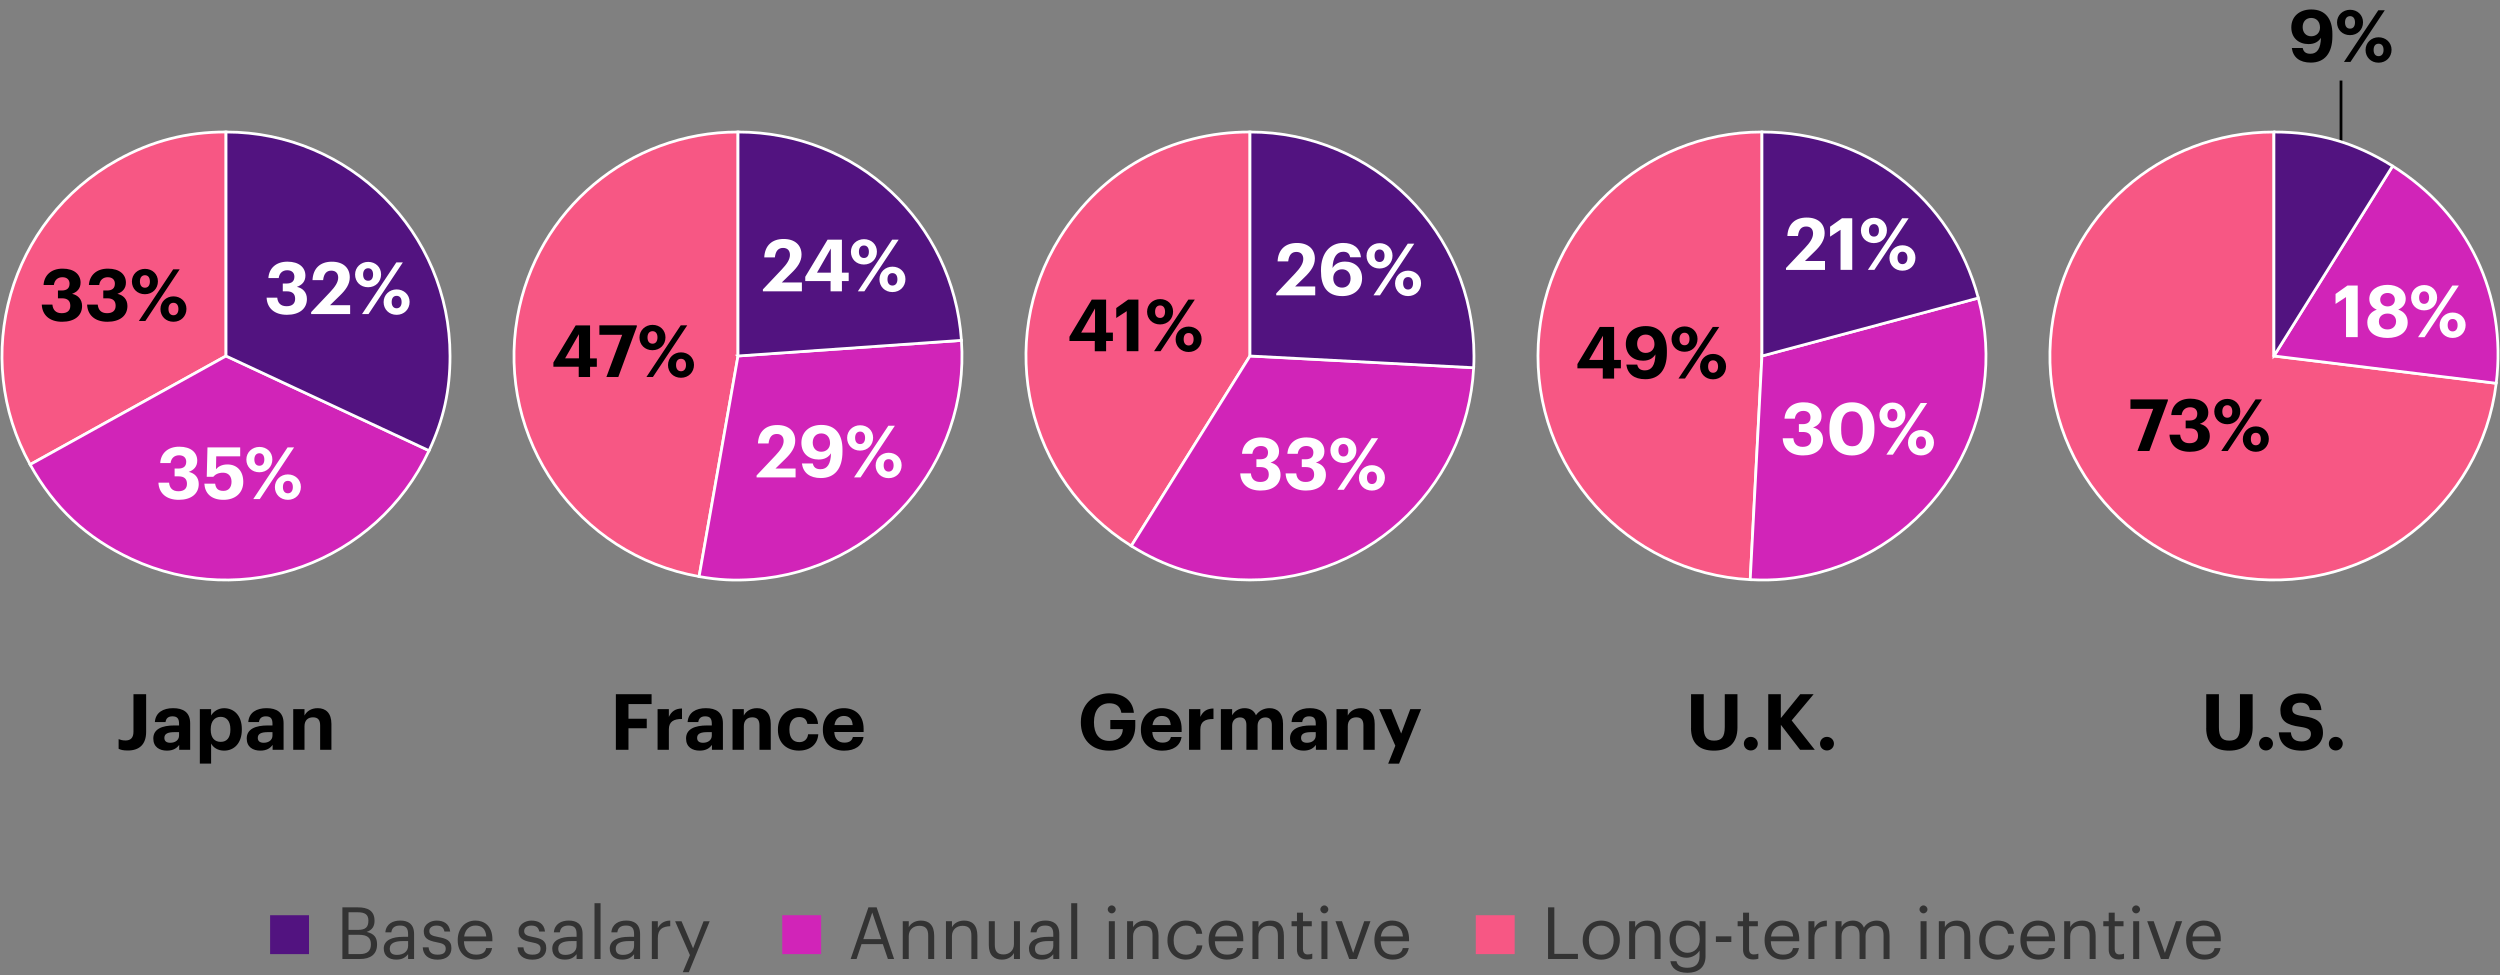 <svg xmlns="http://www.w3.org/2000/svg" id="Layer_1" data-name="Layer 1" viewBox="0 0 900 351.06"><rect x="0" y="0" width="900" height="351.06" fill="#808080" stroke="none"/><defs><style>.cls-3{fill:#d124b8}.cls-3,.cls-5,.cls-6{stroke-miterlimit:10}.cls-7{fill:#fff}.cls-5{fill:#f75784}.cls-3,.cls-5,.cls-6{stroke:#fff}.cls-6{fill:#521380}.cls-11{fill:#333}</style></defs><g><g><path d="m81.37 128.15-70.53 39.09c-21.59-38.95-7.52-88.03 31.43-109.62 12.46-6.91 24.84-10.11 39.09-10.11v80.64Z" class="cls-5"/><path d="m81.37 128.15 73.08 34.08c-18.82 40.36-66.8 57.82-107.16 39-16.14-7.53-27.81-18.41-36.45-33.99l70.53-39.09Z" class="cls-3"/><path d="M81.37 128.15V47.52c44.53 0 80.64 36.1 80.64 80.64 0 12.47-2.29 22.78-7.55 34.08l-73.08-34.08Z" class="cls-6"/><g><path d="M96.01 107.15h3.8c.16 1.79 1.12 3.09 3.35 3.09 2.11 0 3.09-1.01 3.09-2.68 0-1.77-.99-2.68-2.99-2.68h-1.46v-2.81h1.35c1.95 0 2.83-.88 2.83-2.47 0-1.33-.86-2.31-2.57-2.31s-2.86 1.07-3.07 2.81h-3.72c.21-3.41 2.63-5.9 6.86-5.9s6.47 2.13 6.47 5.04c0 2.08-1.22 3.38-3.07 4.03 2.16.47 3.61 2 3.61 4.37 0 3.48-2.68 5.69-7.2 5.69s-7.15-2.42-7.31-6.19ZM112 112.38l6.81-7.2c1.79-1.9 2.94-3.54 2.94-5.23 0-1.53-.86-2.52-2.47-2.52s-2.68.96-2.96 3.41h-3.82c.21-4.29 2.81-6.63 6.97-6.63s6.45 2.29 6.45 5.64c0 2.47-1.43 4.5-3.59 6.58l-3.51 3.43h7.23v3.2h-14.04v-.68ZM127.83 98.83c0-2.6 2.08-4.55 4.71-4.55s4.65 1.87 4.65 4.5-1.95 4.63-4.68 4.63-4.68-1.95-4.68-4.58Zm14.85-4.36h2.34l-12.35 18.59h-2.34l12.35-18.59Zm-8.37 4.34c0-1.38-.65-2.24-1.77-2.24s-1.82.83-1.82 2.24c0 1.48.7 2.26 1.82 2.26s1.77-.83 1.77-2.26Zm3.79 9.96c0-2.63 2.08-4.58 4.68-4.58s4.68 1.87 4.68 4.5-1.95 4.65-4.68 4.65-4.68-1.98-4.68-4.58Zm6.48-.03c0-1.4-.65-2.24-1.79-2.24s-1.79.81-1.79 2.24.7 2.24 1.79 2.24 1.79-.83 1.79-2.24Z" class="cls-7"/></g><g><path d="M57.07 173.76h3.8c.16 1.79 1.12 3.09 3.35 3.09 2.11 0 3.09-1.01 3.09-2.68 0-1.77-.99-2.68-2.99-2.68h-1.46v-2.81h1.35c1.95 0 2.83-.88 2.83-2.47 0-1.33-.86-2.31-2.57-2.31s-2.86 1.07-3.07 2.81h-3.72c.21-3.41 2.63-5.9 6.86-5.9s6.47 2.13 6.47 5.04c0 2.08-1.22 3.38-3.07 4.03 2.16.47 3.61 2 3.61 4.37 0 3.48-2.68 5.69-7.2 5.69s-7.15-2.42-7.31-6.19ZM73.58 174.12h3.87c.23 1.56.86 2.6 2.99 2.6 1.9 0 2.91-1.33 2.91-3.3s-1.14-3.25-3.02-3.25c-1.74 0-2.81.62-3.56 1.48h-2.34l.26-10.58h11.78v3.2h-8.63l-.08 4.65c.73-.88 2.03-1.72 4.13-1.72 3.38 0 5.69 2.31 5.69 6.27s-2.83 6.47-7.12 6.47c-4.58 0-6.71-2.5-6.89-5.82ZM88.69 165.44c0-2.6 2.08-4.55 4.71-4.55s4.65 1.87 4.65 4.5-1.95 4.63-4.68 4.63-4.68-1.95-4.68-4.58Zm14.84-4.37h2.34l-12.35 18.59h-2.34l12.35-18.59Zm-8.37 4.34c0-1.38-.65-2.24-1.77-2.24s-1.82.83-1.82 2.24c0 1.48.7 2.26 1.82 2.26s1.77-.83 1.77-2.26Zm3.8 9.96c0-2.63 2.08-4.58 4.68-4.58s4.68 1.87 4.68 4.5-1.95 4.65-4.68 4.65-4.68-1.98-4.68-4.58Zm6.47-.02c0-1.4-.65-2.24-1.79-2.24s-1.79.81-1.79 2.24.7 2.24 1.79 2.24 1.79-.83 1.79-2.24Z" class="cls-7"/></g><g><path d="M15.07 109.66h3.8c.16 1.79 1.12 3.09 3.35 3.09 2.11 0 3.09-1.01 3.09-2.68 0-1.77-.99-2.68-2.99-2.68h-1.46v-2.81h1.35c1.95 0 2.83-.88 2.83-2.47 0-1.33-.86-2.31-2.57-2.31s-2.86 1.07-3.07 2.81h-3.72c.21-3.41 2.63-5.9 6.86-5.9s6.47 2.13 6.47 5.04c0 2.08-1.22 3.38-3.07 4.03 2.16.47 3.61 2 3.61 4.37 0 3.48-2.68 5.69-7.2 5.69s-7.15-2.42-7.31-6.19ZM31.39 109.66h3.8c.16 1.79 1.12 3.09 3.35 3.09 2.11 0 3.09-1.01 3.09-2.68 0-1.77-.99-2.68-2.99-2.68h-1.46v-2.81h1.35c1.95 0 2.83-.88 2.83-2.47 0-1.33-.86-2.31-2.57-2.31s-2.86 1.07-3.07 2.81H32c.21-3.41 2.63-5.9 6.86-5.9s6.47 2.13 6.47 5.04c0 2.08-1.22 3.38-3.07 4.03 2.16.47 3.61 2 3.61 4.37 0 3.48-2.68 5.69-7.2 5.69s-7.15-2.42-7.31-6.19ZM47.49 101.34c0-2.6 2.08-4.55 4.71-4.55s4.65 1.87 4.65 4.5-1.95 4.63-4.68 4.63-4.68-1.95-4.68-4.58Zm14.85-4.37h2.34l-12.35 18.59h-2.34l12.35-18.59Zm-8.38 4.35c0-1.38-.65-2.24-1.77-2.24s-1.82.83-1.82 2.24c0 1.48.7 2.26 1.82 2.26s1.77-.83 1.77-2.26Zm3.8 9.95c0-2.63 2.08-4.58 4.68-4.58s4.68 1.87 4.68 4.5-1.95 4.65-4.68 4.65-4.68-1.98-4.68-4.58Zm6.47-.02c0-1.4-.65-2.24-1.79-2.24s-1.79.81-1.79 2.24.7 2.24 1.79 2.24 1.79-.83 1.79-2.24Z"/></g></g><g><path d="m265.68 128.15-14 79.41c-43.86-7.73-73.14-49.56-65.41-93.41 6.81-38.59 40.22-66.63 79.41-66.63v80.64Z" class="cls-5"/><path d="m265.68 128.15 80.44-5.62c3.11 44.43-30.39 82.96-74.81 86.06-7.11.5-12.61.21-19.63-1.03l14-79.41Z" class="cls-3"/><path d="M265.68 128.15V47.52c42.75 0 77.46 32.36 80.44 75.01l-80.44 5.62Z" class="cls-6"/><g><path d="m274.63 104.2 6.81-7.2c1.79-1.9 2.94-3.54 2.94-5.23 0-1.53-.86-2.52-2.47-2.52s-2.68.96-2.96 3.41h-3.82c.21-4.29 2.81-6.63 6.97-6.63s6.45 2.29 6.45 5.64c0 2.47-1.43 4.5-3.59 6.58l-3.51 3.43h7.23v3.2h-14.04v-.68ZM299.02 101.18h-9.13v-1.53l8.03-13.36h5.17v11.88h2.44v3.02h-2.44v3.69h-4.08v-3.69Zm.08-3.01v-8.71l-4.99 8.71h4.99ZM306.33 90.65c0-2.6 2.08-4.55 4.71-4.55s4.65 1.87 4.65 4.5-1.95 4.63-4.68 4.63-4.68-1.95-4.68-4.58Zm14.85-4.37h2.34l-12.35 18.59h-2.34l12.35-18.59Zm-8.38 4.34c0-1.38-.65-2.24-1.77-2.24s-1.82.83-1.82 2.24c0 1.48.7 2.26 1.82 2.26s1.77-.83 1.77-2.26Zm3.8 9.96c0-2.63 2.08-4.58 4.68-4.58s4.68 1.87 4.68 4.5-1.95 4.65-4.68 4.65-4.68-1.98-4.68-4.58Zm6.47-.02c0-1.4-.65-2.24-1.79-2.24s-1.79.81-1.79 2.24.7 2.24 1.79 2.24 1.79-.83 1.79-2.24Z" class="cls-7"/></g><g><path d="m272.36 171.18 6.81-7.2c1.79-1.9 2.94-3.54 2.94-5.23 0-1.53-.86-2.52-2.47-2.52s-2.68.96-2.96 3.41h-3.82c.21-4.29 2.81-6.63 6.97-6.63s6.45 2.29 6.45 5.64c0 2.47-1.43 4.5-3.59 6.58l-3.51 3.43h7.23v3.2h-14.04v-.68ZM288.68 166.84h3.93c.26 1.27 1.01 2.08 2.78 2.08 2.47 0 3.69-1.95 3.77-5.75-.86 1.35-2.21 2.26-4.45 2.26-3.59 0-6.21-2.24-6.21-6.01s2.76-6.45 7.2-6.45c5.12 0 7.59 3.46 7.59 8.81v.83c0 6.08-2.78 9.49-7.77 9.49-4.03 0-6.42-1.92-6.84-5.28Zm10.14-7.33c0-2.16-1.27-3.48-3.17-3.48s-3.07 1.35-3.07 3.3 1.2 3.3 3.07 3.3 3.17-1.3 3.17-3.12ZM304.96 157.64c0-2.6 2.08-4.55 4.71-4.55s4.65 1.87 4.65 4.5-1.95 4.63-4.68 4.63-4.68-1.95-4.68-4.58Zm14.85-4.37h2.34l-12.35 18.59h-2.34l12.35-18.59Zm-8.38 4.34c0-1.38-.65-2.24-1.77-2.24s-1.82.83-1.82 2.24c0 1.48.7 2.26 1.82 2.26s1.77-.83 1.77-2.26Zm3.8 9.96c0-2.63 2.08-4.58 4.68-4.58s4.68 1.87 4.68 4.5-1.95 4.65-4.68 4.65-4.68-1.98-4.68-4.58Zm6.47-.03c0-1.4-.65-2.24-1.79-2.24s-1.79.81-1.79 2.24.7 2.24 1.79 2.24 1.79-.83 1.79-2.24Z" class="cls-7"/></g><g><path d="M208.35 132.03h-9.13v-1.53l8.03-13.36h5.17v11.88h2.44v3.02h-2.44v3.69h-4.08v-3.69Zm.07-3.02v-8.71l-4.99 8.71h4.99ZM223.97 120.54h-8.19v-3.41h13.47v.47l-6.66 18.12h-4.29l5.67-15.18ZM230.21 121.5c0-2.6 2.08-4.55 4.71-4.55s4.65 1.87 4.65 4.5-1.95 4.63-4.68 4.63-4.68-1.95-4.68-4.58Zm14.85-4.37h2.34l-12.35 18.59h-2.34l12.35-18.59Zm-8.37 4.34c0-1.38-.65-2.24-1.77-2.24s-1.82.83-1.82 2.24c0 1.48.7 2.26 1.82 2.26s1.77-.83 1.77-2.26Zm3.79 9.96c0-2.63 2.08-4.58 4.68-4.58s4.68 1.87 4.68 4.5-1.95 4.65-4.68 4.65-4.68-1.98-4.68-4.58Zm6.48-.02c0-1.4-.65-2.24-1.79-2.24s-1.79.81-1.79 2.24.7 2.24 1.79 2.24 1.79-.83 1.79-2.24Z"/></g></g><g><path d="m449.99 128.15-42.73 68.38c-37.77-23.6-49.25-73.35-25.65-111.11 15.1-24.17 39.88-37.91 68.38-37.91v80.64Z" class="cls-5"/><path d="m449.99 128.15 80.53 4.22c-2.33 44.47-40.27 78.64-84.75 76.3-14.23-.75-26.42-4.59-38.51-12.14l42.73-68.38Z" class="cls-3"/><path d="M449.99 128.15V47.52c44.53 0 80.64 36.1 80.64 80.64 0 1.78-.02 2.44-.11 4.22l-80.53-4.22Z" class="cls-6"/><g><path d="m459.43 105.64 6.81-7.2c1.79-1.9 2.94-3.54 2.94-5.23 0-1.53-.86-2.52-2.47-2.52s-2.68.96-2.96 3.41h-3.82c.21-4.29 2.81-6.63 6.97-6.63s6.45 2.29 6.45 5.64c0 2.47-1.43 4.5-3.59 6.58l-3.51 3.43h7.23v3.2h-14.04v-.68ZM475.55 97.73v-.47c0-6.29 3.41-9.8 7.96-9.8 3.69 0 6.03 1.74 6.45 5.15h-3.9c-.26-1.22-.88-1.98-2.5-1.98-2.31 0-3.74 2.03-3.85 5.85.86-1.38 2.26-2.31 4.5-2.31 3.51 0 6.14 2.29 6.14 6.03s-2.73 6.4-7.15 6.4c-5.62 0-7.64-3.8-7.64-8.87Zm10.66 2.52c0-1.95-1.17-3.3-3.07-3.3s-3.17 1.33-3.17 3.17c0 2.13 1.3 3.43 3.17 3.43s3.07-1.35 3.07-3.3ZM491.95 92.09c0-2.6 2.08-4.55 4.71-4.55s4.65 1.87 4.65 4.5-1.95 4.63-4.68 4.63-4.68-1.95-4.68-4.58Zm14.85-4.37h2.34l-12.35 18.59h-2.34l12.35-18.59Zm-8.37 4.34c0-1.38-.65-2.24-1.77-2.24s-1.82.83-1.82 2.24c0 1.48.7 2.26 1.82 2.26s1.77-.83 1.77-2.26Zm3.79 9.96c0-2.63 2.08-4.58 4.68-4.58s4.68 1.87 4.68 4.5-1.95 4.65-4.68 4.65-4.68-1.98-4.68-4.58Zm6.48-.03c0-1.4-.65-2.24-1.79-2.24s-1.79.81-1.79 2.24.7 2.24 1.79 2.24 1.79-.83 1.79-2.24Z" class="cls-7"/></g><g><path d="M446.52 170.42h3.8c.16 1.79 1.12 3.09 3.35 3.09 2.11 0 3.09-1.01 3.09-2.68 0-1.77-.99-2.68-2.99-2.68h-1.46v-2.81h1.35c1.95 0 2.83-.88 2.83-2.47 0-1.33-.86-2.31-2.57-2.31s-2.86 1.07-3.07 2.81h-3.72c.21-3.41 2.63-5.9 6.86-5.9s6.47 2.13 6.47 5.04c0 2.08-1.22 3.38-3.07 4.03 2.16.47 3.61 2 3.61 4.37 0 3.48-2.68 5.69-7.2 5.69s-7.15-2.42-7.31-6.19ZM462.85 170.42h3.8c.16 1.79 1.12 3.09 3.35 3.09 2.11 0 3.09-1.01 3.09-2.68 0-1.77-.99-2.68-2.99-2.68h-1.46v-2.81h1.35c1.95 0 2.83-.88 2.83-2.47 0-1.33-.86-2.31-2.57-2.31s-2.86 1.07-3.07 2.81h-3.72c.21-3.41 2.63-5.9 6.86-5.9s6.47 2.13 6.47 5.04c0 2.08-1.22 3.38-3.07 4.03 2.16.47 3.61 2 3.61 4.37 0 3.48-2.68 5.69-7.2 5.69s-7.15-2.42-7.31-6.19ZM478.94 162.1c0-2.6 2.08-4.55 4.71-4.55s4.65 1.87 4.65 4.5-1.95 4.63-4.68 4.63-4.68-1.95-4.68-4.58Zm14.85-4.36h2.34l-12.35 18.59h-2.34l12.35-18.59Zm-8.37 4.34c0-1.38-.65-2.24-1.77-2.24s-1.82.83-1.82 2.24c0 1.48.7 2.26 1.82 2.26s1.77-.83 1.77-2.26Zm3.79 9.96c0-2.63 2.08-4.58 4.68-4.58s4.68 1.87 4.68 4.5-1.95 4.65-4.68 4.65-4.68-1.98-4.68-4.58Zm6.48-.03c0-1.4-.65-2.24-1.79-2.24s-1.79.81-1.79 2.24.7 2.24 1.79 2.24 1.79-.83 1.79-2.24Z" class="cls-7"/></g><g><path d="M394.13 122.75H385v-1.53l8.03-13.36h5.17v11.88h2.44v3.02h-2.44v3.69h-4.08v-3.69Zm.08-3.01v-8.71l-4.99 8.71h4.99ZM405.62 112.01l-3.77 2.47v-3.59l4.29-3.04h3.69v18.59h-4.21v-14.43ZM412.95 112.22c0-2.6 2.08-4.55 4.71-4.55s4.65 1.87 4.65 4.5-1.95 4.63-4.68 4.63-4.68-1.95-4.68-4.58Zm14.85-4.37h2.34l-12.35 18.59h-2.34l12.35-18.59Zm-8.38 4.35c0-1.38-.65-2.24-1.77-2.24s-1.82.83-1.82 2.24c0 1.48.7 2.26 1.82 2.26s1.77-.83 1.77-2.26Zm3.8 9.95c0-2.63 2.08-4.58 4.68-4.58s4.68 1.87 4.68 4.5-1.95 4.65-4.68 4.65-4.68-1.98-4.68-4.58Zm6.48-.02c0-1.4-.65-2.24-1.79-2.24s-1.79.81-1.79 2.24.7 2.24 1.79 2.24 1.79-.83 1.79-2.24Z"/></g></g><g><path d="m634.3 128.15-4.22 80.53c-44.47-2.33-78.64-40.27-76.3-84.75 2.24-42.69 37.77-76.42 80.53-76.42v80.64Z" class="cls-5"/><path d="m634.3 128.15 77.89-20.87c11.53 43.02-14 87.23-57.02 98.76-8.6 2.31-16.2 3.1-25.09 2.64l4.22-80.53Z" class="cls-3"/><path d="M634.3 128.15V47.52c37.41 0 68.21 23.63 77.89 59.77l-77.89 20.87Z" class="cls-6"/><g><path d="m642.95 96.49 6.81-7.2c1.79-1.9 2.94-3.54 2.94-5.23 0-1.53-.86-2.52-2.47-2.52s-2.68.96-2.96 3.41h-3.82c.21-4.29 2.81-6.63 6.97-6.63s6.45 2.29 6.45 5.64c0 2.47-1.43 4.5-3.59 6.58l-3.51 3.43H657v3.2h-14.04v-.68ZM662.6 82.73l-3.77 2.47v-3.59l4.29-3.04h3.69v18.59h-4.21V82.73ZM669.93 82.94c0-2.6 2.08-4.55 4.71-4.55s4.65 1.87 4.65 4.5-1.95 4.63-4.68 4.63-4.68-1.95-4.68-4.58Zm14.85-4.37h2.34l-12.35 18.59h-2.34l12.35-18.59Zm-8.37 4.35c0-1.38-.65-2.24-1.77-2.24s-1.82.83-1.82 2.24c0 1.48.7 2.26 1.82 2.26s1.77-.83 1.77-2.26Zm3.79 9.96c0-2.63 2.08-4.58 4.68-4.58s4.68 1.87 4.68 4.5-1.95 4.65-4.68 4.65-4.68-1.98-4.68-4.58Zm6.48-.03c0-1.4-.65-2.24-1.79-2.24s-1.79.81-1.79 2.24.7 2.24 1.79 2.24 1.79-.83 1.79-2.24Z" class="cls-7"/></g><g><path d="M641.81 157.78h3.8c.16 1.79 1.12 3.09 3.35 3.09 2.11 0 3.09-1.01 3.09-2.68 0-1.77-.99-2.68-2.99-2.68h-1.46v-2.81h1.35c1.95 0 2.83-.88 2.83-2.47 0-1.33-.86-2.31-2.57-2.31s-2.86 1.07-3.07 2.81h-3.72c.21-3.41 2.63-5.9 6.86-5.9s6.47 2.13 6.47 5.04c0 2.08-1.22 3.38-3.07 4.03 2.16.47 3.61 2 3.61 4.37 0 3.48-2.68 5.69-7.2 5.69s-7.15-2.42-7.31-6.19ZM658.6 154.84v-.88c0-5.72 3.33-9.13 8.11-9.13s8.09 3.28 8.09 9.05v.86c0 5.69-3.09 9.23-8.11 9.23s-8.09-3.43-8.09-9.13Zm12.02-.08v-.83c0-3.74-1.3-5.85-3.87-5.85s-3.93 2-3.93 5.85v.88c0 3.9 1.38 5.85 3.98 5.85s3.82-2 3.82-5.9ZM676.59 149.46c0-2.6 2.08-4.55 4.71-4.55s4.65 1.87 4.65 4.5-1.95 4.63-4.68 4.63-4.68-1.95-4.68-4.58Zm14.85-4.37h2.34l-12.35 18.59h-2.34l12.35-18.59Zm-8.37 4.34c0-1.38-.65-2.24-1.77-2.24s-1.82.83-1.82 2.24c0 1.48.7 2.26 1.82 2.26s1.77-.83 1.77-2.26Zm3.8 9.96c0-2.63 2.08-4.58 4.68-4.58s4.68 1.87 4.68 4.5-1.95 4.65-4.68 4.65-4.68-1.98-4.68-4.58Zm6.47-.03c0-1.4-.65-2.24-1.79-2.24s-1.79.81-1.79 2.24.7 2.24 1.79 2.24 1.79-.83 1.79-2.24Z" class="cls-7"/></g><g><path d="M577 132.59h-9.13v-1.53l8.04-13.36h5.17v11.88h2.44v3.02h-2.44v3.69H577v-3.69Zm.08-3.02v-8.71l-4.99 8.71h4.99ZM585.47 131.26h3.93c.26 1.27 1.01 2.08 2.78 2.08 2.47 0 3.69-1.95 3.77-5.75-.86 1.35-2.21 2.26-4.45 2.26-3.59 0-6.21-2.24-6.21-6.01s2.76-6.45 7.2-6.45c5.12 0 7.59 3.46 7.59 8.81v.83c0 6.08-2.78 9.49-7.77 9.49-4.03 0-6.42-1.92-6.84-5.28Zm10.14-7.33c0-2.16-1.27-3.48-3.17-3.48s-3.07 1.35-3.07 3.3 1.2 3.3 3.07 3.3 3.17-1.3 3.17-3.12ZM601.75 122.06c0-2.6 2.08-4.55 4.71-4.55s4.65 1.87 4.65 4.5-1.95 4.63-4.68 4.63-4.68-1.95-4.68-4.58Zm14.85-4.37h2.34l-12.35 18.59h-2.34l12.35-18.59Zm-8.38 4.34c0-1.38-.65-2.24-1.77-2.24s-1.82.83-1.82 2.24c0 1.48.7 2.26 1.82 2.26s1.77-.83 1.77-2.26Zm3.8 9.96c0-2.63 2.08-4.58 4.68-4.58s4.68 1.87 4.68 4.5-1.95 4.65-4.68 4.65-4.68-1.98-4.68-4.58Zm6.48-.03c0-1.4-.65-2.24-1.79-2.24s-1.79.81-1.79 2.24.7 2.24 1.79 2.24 1.79-.83 1.79-2.24Z"/></g></g><g><path d="M842.76 52.61V29" style="stroke-miterlimit:10;fill:none;stroke:#000"/><path d="m818.61 128.15 80.03 9.83c-5.43 44.2-45.66 75.63-89.86 70.21-44.2-5.43-75.63-45.66-70.21-89.86 4.99-40.67 39.06-70.81 80.03-70.81v80.64Z" class="cls-5"/><path d="m818.61 128.15 42.73-68.38c27.19 16.99 41.21 46.38 37.3 78.21l-80.03-9.83Z" style="stroke-linejoin:round;stroke:#fff;fill:#d124b8"/><path d="M818.61 128.15V47.52c16.03 0 29.13 3.76 42.73 12.25l-42.73 68.38Z" style="fill:#521380;stroke-linejoin:round;stroke:#fff"/><g><path d="m844.57 106.95-3.77 2.47v-3.59l4.29-3.04h3.69v18.59h-4.21v-14.43ZM852.22 116.13c0-2.26 1.3-3.9 3.43-4.65-1.69-.7-2.7-2-2.7-3.87 0-3.22 3.09-5.07 6.58-5.07s6.53 1.87 6.53 5.04c0 1.87-1.07 3.15-2.7 3.87 2.18.75 3.41 2.37 3.41 4.58 0 3.64-3.12 5.64-7.25 5.64s-7.28-1.9-7.28-5.54Zm10.37-.42c0-1.82-1.33-2.83-3.07-2.83s-3.12 1.01-3.12 2.86 1.38 2.86 3.09 2.86 3.09-1.04 3.09-2.89Zm-.44-7.85c0-1.43-1.14-2.39-2.63-2.39s-2.65.91-2.65 2.42 1.22 2.42 2.68 2.42 2.6-.91 2.6-2.44ZM868 107.16c0-2.6 2.08-4.55 4.71-4.55s4.65 1.87 4.65 4.5-1.95 4.63-4.68 4.63-4.68-1.95-4.68-4.58Zm14.85-4.37h2.34l-12.35 18.59h-2.34l12.35-18.59Zm-8.38 4.34c0-1.38-.65-2.24-1.77-2.24s-1.82.83-1.82 2.24c0 1.48.7 2.26 1.82 2.26s1.77-.83 1.77-2.26Zm3.8 9.96c0-2.63 2.08-4.58 4.68-4.58s4.68 1.87 4.68 4.5-1.95 4.65-4.68 4.65-4.68-1.98-4.68-4.58Zm6.47-.02c0-1.4-.65-2.24-1.79-2.24s-1.79.81-1.79 2.24.7 2.24 1.79 2.24 1.79-.83 1.79-2.24Z" class="cls-7"/></g><g><path d="M775.15 147.19h-8.19v-3.41h13.47v.47l-6.66 18.12h-4.29l5.67-15.18ZM781.05 156.47h3.8c.16 1.79 1.12 3.09 3.35 3.09 2.11 0 3.09-1.01 3.09-2.68 0-1.77-.99-2.68-2.99-2.68h-1.46v-2.81h1.35c1.95 0 2.83-.88 2.83-2.47 0-1.33-.86-2.31-2.57-2.31s-2.86 1.07-3.07 2.81h-3.72c.21-3.41 2.63-5.9 6.86-5.9s6.47 2.13 6.47 5.04c0 2.08-1.22 3.38-3.07 4.03 2.16.47 3.61 2 3.61 4.37 0 3.48-2.68 5.69-7.2 5.69s-7.15-2.42-7.31-6.19ZM797.14 148.15c0-2.6 2.08-4.55 4.71-4.55s4.65 1.87 4.65 4.5-1.95 4.63-4.68 4.63-4.68-1.95-4.68-4.58Zm14.85-4.37h2.34l-12.35 18.59h-2.34l12.35-18.59Zm-8.37 4.34c0-1.38-.65-2.24-1.77-2.24s-1.82.83-1.82 2.24c0 1.48.7 2.26 1.82 2.26s1.77-.83 1.77-2.26Zm3.8 9.96c0-2.63 2.08-4.58 4.68-4.58s4.68 1.87 4.68 4.5-1.95 4.65-4.68 4.65-4.68-1.98-4.68-4.58Zm6.47-.02c0-1.4-.65-2.24-1.79-2.24s-1.79.81-1.79 2.24.7 2.24 1.79 2.24 1.79-.83 1.79-2.24Z"/></g><g><path d="M825.05 17.28h3.93c.26 1.27 1.01 2.08 2.78 2.08 2.47 0 3.69-1.95 3.77-5.75-.86 1.35-2.21 2.26-4.45 2.26-3.59 0-6.21-2.24-6.21-6.01s2.76-6.45 7.2-6.45c5.12 0 7.59 3.46 7.59 8.81v.83c0 6.08-2.78 9.49-7.77 9.49-4.03 0-6.42-1.92-6.84-5.28Zm10.15-7.34c0-2.16-1.27-3.48-3.17-3.48s-3.07 1.35-3.07 3.3 1.2 3.3 3.07 3.3 3.17-1.3 3.17-3.12ZM841.33 8.07c0-2.6 2.08-4.55 4.71-4.55s4.65 1.87 4.65 4.5-1.95 4.63-4.68 4.63-4.68-1.95-4.68-4.58Zm14.85-4.37h2.34l-12.35 18.59h-2.34L856.18 3.7Zm-8.38 4.35c0-1.38-.65-2.24-1.77-2.24s-1.82.83-1.82 2.24c0 1.48.7 2.26 1.82 2.26s1.77-.83 1.77-2.26Zm3.8 9.95c0-2.63 2.08-4.58 4.68-4.58s4.68 1.87 4.68 4.5-1.95 4.65-4.68 4.65-4.68-1.98-4.68-4.58Zm6.48-.02c0-1.4-.65-2.24-1.79-2.24s-1.79.81-1.79 2.24.7 2.24 1.79 2.24 1.79-.83 1.79-2.24Z"/></g></g><g><path d="M42.7 269.56v-3.47c.67.25 1.34.48 2.52.48 1.71 0 2.83-.87 2.83-3.16v-13.5h4.56v13.55c0 4.54-2.46 6.72-6.58 6.72-1.74 0-2.63-.25-3.33-.62ZM55.19 265.86c0-3.42 3.14-4.7 7.62-4.7h1.65v-.59c0-1.74-.53-2.69-2.38-2.69-1.6 0-2.32.81-2.49 2.07h-3.84c.25-3.47 3-5.01 6.58-5.01s6.13 1.46 6.13 5.43v9.55h-3.95v-1.76c-.84 1.18-2.13 2.07-4.42 2.07-2.66 0-4.9-1.29-4.9-4.37Zm9.27-1.06v-1.23h-1.57c-2.35 0-3.72.5-3.72 2.07 0 1.06.64 1.76 2.13 1.76 1.79 0 3.16-.98 3.16-2.6ZM71.94 255.28H76v2.3c.81-1.4 2.52-2.63 4.68-2.63 3.58 0 6.38 2.66 6.38 7.5v.22c0 4.84-2.74 7.56-6.38 7.56-2.27 0-3.92-1.12-4.68-2.55v7.22h-4.06v-19.63Zm11 7.42v-.22c0-2.97-1.46-4.42-3.5-4.42s-3.58 1.48-3.58 4.42v.22c0 2.94 1.4 4.37 3.61 4.37s3.47-1.51 3.47-4.37ZM88.82 265.86c0-3.42 3.14-4.7 7.62-4.7h1.65v-.59c0-1.74-.53-2.69-2.38-2.69-1.6 0-2.32.81-2.49 2.07h-3.84c.25-3.47 3-5.01 6.58-5.01s6.13 1.46 6.13 5.43v9.55h-3.95v-1.76c-.84 1.18-2.13 2.07-4.42 2.07-2.66 0-4.9-1.29-4.9-4.37Zm9.27-1.06v-1.23h-1.57c-2.35 0-3.72.5-3.72 2.07 0 1.06.64 1.76 2.13 1.76 1.79 0 3.16-.98 3.16-2.6ZM105.56 255.28h4.06v2.32c.73-1.46 2.32-2.66 4.76-2.66 2.88 0 4.93 1.74 4.93 5.66v9.32h-4.06v-8.74c0-1.99-.78-2.94-2.58-2.94s-3.05 1.06-3.05 3.22v8.46h-4.06v-14.64Z"/></g><g><path d="M221.72 249.9h12.85v3.56h-8.32v5.29h6.58v3.42h-6.58v7.76h-4.54v-20.02ZM236.73 255.28h4.06v2.8c.92-1.96 2.35-3 4.73-3.02v3.78c-3-.03-4.73.95-4.73 3.75v7.34h-4.06v-14.64ZM246.98 265.86c0-3.42 3.14-4.7 7.62-4.7h1.65v-.59c0-1.74-.53-2.69-2.38-2.69-1.6 0-2.32.81-2.49 2.07h-3.84c.25-3.47 3-5.01 6.58-5.01s6.13 1.46 6.13 5.43v9.55h-3.95v-1.76c-.84 1.18-2.13 2.07-4.42 2.07-2.66 0-4.9-1.29-4.9-4.37Zm9.27-1.06v-1.23h-1.57c-2.35 0-3.72.5-3.72 2.07 0 1.06.64 1.76 2.13 1.76 1.79 0 3.16-.98 3.16-2.6ZM263.72 255.28h4.06v2.32c.73-1.46 2.32-2.66 4.76-2.66 2.88 0 4.93 1.74 4.93 5.66v9.32h-4.06v-8.74c0-1.99-.78-2.94-2.58-2.94s-3.05 1.06-3.05 3.22v8.46h-4.06v-14.64ZM280.05 262.78v-.22c0-4.73 3.39-7.62 7.56-7.62 3.39 0 6.52 1.48 6.89 5.68h-3.84c-.28-1.71-1.32-2.49-2.97-2.49-2.1 0-3.5 1.57-3.5 4.37v.22c0 2.94 1.32 4.45 3.58 4.45 1.62 0 2.94-.95 3.14-2.83h3.67c-.22 3.47-2.74 5.88-7 5.88s-7.53-2.66-7.53-7.45ZM296.23 262.78v-.22c0-4.62 3.28-7.62 7.53-7.62 3.78 0 7.14 2.21 7.14 7.45v1.12h-10.56c.11 2.44 1.43 3.84 3.64 3.84 1.88 0 2.8-.81 3.05-2.04h3.84c-.48 3.16-3 4.93-7 4.93-4.42 0-7.64-2.77-7.64-7.45Zm10.73-1.76c-.14-2.21-1.26-3.28-3.19-3.28-1.82 0-3.05 1.2-3.36 3.28h6.55Z"/></g><g><path d="M389.11 260.04v-.22c0-6.02 4.28-10.22 10.19-10.22 4.45 0 8.43 2.04 8.9 7h-4.51c-.39-2.35-1.93-3.42-4.34-3.42-3.47 0-5.52 2.6-5.52 6.69v.22c0 3.86 1.65 6.64 5.57 6.64 3.36 0 4.73-1.93 4.82-4.23h-4.51v-3.3h8.99v2.13c0 5.35-3.42 8.9-9.41 8.9-6.55 0-10.19-4.26-10.19-10.19ZM410.72 262.78v-.22c0-4.62 3.28-7.62 7.53-7.62 3.78 0 7.14 2.21 7.14 7.45v1.12h-10.56c.11 2.44 1.43 3.84 3.64 3.84 1.88 0 2.8-.81 3.05-2.04h3.84c-.48 3.16-3 4.93-7 4.93-4.42 0-7.64-2.77-7.64-7.45Zm10.73-1.76c-.14-2.21-1.26-3.28-3.19-3.28-1.82 0-3.05 1.2-3.36 3.28h6.55ZM428.06 255.28h4.06v2.8c.92-1.96 2.35-3 4.73-3.02v3.78c-3-.03-4.73.95-4.73 3.75v7.34h-4.06v-14.64ZM439.51 255.28h4.06v2.24c.73-1.37 2.3-2.58 4.48-2.58 1.93 0 3.39.81 4.09 2.55 1.18-1.76 3.08-2.55 4.93-2.55 2.72 0 4.82 1.71 4.82 5.6v9.38h-4.03v-8.93c0-1.88-.84-2.72-2.3-2.72-1.57 0-2.83 1.01-2.83 3v8.65h-4.03v-8.93c0-1.88-.87-2.72-2.3-2.72-1.57 0-2.83 1.01-2.83 3v8.65h-4.06v-14.64ZM464.4 265.86c0-3.42 3.14-4.7 7.62-4.7h1.65v-.59c0-1.74-.53-2.69-2.38-2.69-1.6 0-2.32.81-2.49 2.07h-3.84c.25-3.47 3-5.01 6.58-5.01s6.13 1.46 6.13 5.43v9.55h-3.95v-1.76c-.84 1.18-2.13 2.07-4.42 2.07-2.66 0-4.9-1.29-4.9-4.37Zm9.27-1.06v-1.23h-1.57c-2.35 0-3.72.5-3.72 2.07 0 1.06.64 1.76 2.13 1.76 1.79 0 3.16-.98 3.16-2.6ZM481.14 255.28h4.06v2.32c.73-1.46 2.32-2.66 4.76-2.66 2.88 0 4.93 1.74 4.93 5.66v9.32h-4.06v-8.74c0-1.99-.78-2.94-2.58-2.94s-3.05 1.06-3.05 3.22v8.46h-4.06v-14.64ZM502.31 268.44l-5.82-13.16h4.37l3.56 8.79 3.28-8.79h3.89l-7.92 19.63h-3.92l2.58-6.47Z"/></g><g><path d="M608.78 262.11V249.9h4.56v11.93c0 3.33.98 4.79 3.72 4.79s3.86-1.29 3.86-4.96V249.9h4.56v12.04c0 5.46-3.05 8.29-8.46 8.29s-8.26-2.8-8.26-8.12ZM627.79 267.71c0-1.34 1.09-2.44 2.49-2.44s2.52 1.09 2.52 2.44-1.09 2.46-2.52 2.46-2.49-1.09-2.49-2.46ZM636.56 249.9h4.54v8.62l7-8.62h4.82l-7.92 9.46 8.32 10.56h-5.29l-6.92-8.99v8.99h-4.54V249.9ZM655.21 267.71c0-1.34 1.09-2.44 2.49-2.44s2.52 1.09 2.52 2.44-1.09 2.46-2.52 2.46-2.49-1.09-2.49-2.46Z"/></g><g><path d="M794.25 262.11V249.9h4.56v11.93c0 3.33.98 4.79 3.72 4.79s3.86-1.29 3.86-4.96V249.9h4.56v12.04c0 5.46-3.05 8.29-8.46 8.29s-8.26-2.8-8.26-8.12ZM813.26 267.71c0-1.34 1.09-2.44 2.49-2.44s2.52 1.09 2.52 2.44-1.09 2.46-2.52 2.46-2.49-1.09-2.49-2.46ZM820.37 263.65h4.34c.2 1.79.95 3.28 3.92 3.28 1.99 0 3.3-1.09 3.3-2.66s-.84-2.16-3.78-2.6c-5.12-.67-7.22-2.21-7.22-6.08 0-3.42 2.86-5.96 7.28-5.96s7.14 2.02 7.5 5.99h-4.17c-.28-1.82-1.34-2.66-3.33-2.66s-3 .92-3 2.27c0 1.43.64 2.1 3.72 2.55 4.84.62 7.34 1.93 7.34 6.08 0 3.56-2.91 6.38-7.64 6.38-5.49 0-8.01-2.58-8.26-6.58ZM838.38 267.71c0-1.34 1.09-2.44 2.49-2.44s2.52 1.09 2.52 2.44-1.09 2.46-2.52 2.46-2.49-1.09-2.49-2.46Z"/></g></g><g><g><path d="M123.26 326.65h5.59c3.46 0 5.98 1.14 5.98 4.81v.1c0 1.69-.68 3.2-2.81 3.93 2.7.65 3.72 2.03 3.72 4.45v.1c0 3.51-2.39 5.2-6.11 5.2h-6.37v-18.59Zm5.59 8.11c2.73 0 3.77-.99 3.77-3.28v-.1c0-2.11-1.22-2.96-3.82-2.96h-3.33v6.34h3.38Zm.72 8.71c2.7 0 3.95-1.2 3.95-3.46v-.1c0-2.29-1.27-3.38-4.26-3.38h-3.8v6.94h4.11ZM138.15 341.47c0-3.15 3.33-4.21 6.81-4.21h1.95v-.99c0-2.16-.83-3.07-2.91-3.07-1.87 0-2.91.78-3.12 2.44h-2.16c.29-3.09 2.76-4.24 5.38-4.24s4.97 1.07 4.97 4.86v8.97h-2.16v-1.72c-1.01 1.27-2.24 1.95-4.24 1.95-2.52 0-4.52-1.22-4.52-4Zm8.77-.99v-1.69h-1.87c-2.73 0-4.73.68-4.73 2.68 0 1.4.68 2.29 2.57 2.29 2.29 0 4.03-1.17 4.03-3.28ZM152.19 341.05h2.11c.16 1.61 1.01 2.63 3.2 2.63 2.05 0 2.96-.7 2.96-2.16s-1.07-1.9-3.17-2.29c-3.54-.65-4.73-1.64-4.73-4 0-2.52 2.47-3.82 4.6-3.82 2.44 0 4.55.99 4.91 3.93h-2.08c-.31-1.48-1.14-2.13-2.86-2.13-1.56 0-2.57.78-2.57 1.95s.68 1.72 3.17 2.16c2.81.52 4.78 1.14 4.78 4.03 0 2.47-1.69 4.13-4.99 4.13s-5.2-1.64-5.33-4.42ZM164.78 338.58v-.21c0-4.11 2.63-6.97 6.37-6.97 3.15 0 6.11 1.9 6.11 6.76v.7h-10.24c.1 3.09 1.59 4.81 4.37 4.81 2.11 0 3.33-.78 3.61-2.37h2.16c-.47 2.73-2.73 4.16-5.8 4.16-3.85 0-6.58-2.7-6.58-6.89Zm10.27-1.45c-.21-2.81-1.66-3.93-3.9-3.93s-3.69 1.51-4.06 3.93h7.96ZM186.33 341.05h2.11c.16 1.61 1.01 2.63 3.2 2.63 2.05 0 2.96-.7 2.96-2.16s-1.07-1.9-3.17-2.29c-3.54-.65-4.73-1.64-4.73-4 0-2.52 2.47-3.82 4.6-3.82 2.44 0 4.55.99 4.91 3.93h-2.08c-.31-1.48-1.14-2.13-2.86-2.13-1.56 0-2.57.78-2.57 1.95s.68 1.72 3.17 2.16c2.81.52 4.78 1.14 4.78 4.03 0 2.47-1.69 4.13-4.99 4.13s-5.2-1.64-5.33-4.42ZM198.81 341.47c0-3.15 3.33-4.21 6.81-4.21h1.95v-.99c0-2.16-.83-3.07-2.91-3.07-1.87 0-2.91.78-3.12 2.44h-2.16c.29-3.09 2.76-4.24 5.38-4.24s4.97 1.07 4.97 4.86v8.97h-2.16v-1.72c-1.01 1.27-2.24 1.95-4.24 1.95-2.52 0-4.52-1.22-4.52-4Zm8.76-.99v-1.69h-1.87c-2.73 0-4.73.68-4.73 2.68 0 1.4.68 2.29 2.57 2.29 2.29 0 4.03-1.17 4.03-3.28ZM214.02 325.14h2.18v20.1h-2.18v-20.1ZM219.51 341.47c0-3.15 3.33-4.21 6.81-4.21h1.95v-.99c0-2.16-.83-3.07-2.91-3.07-1.87 0-2.91.78-3.12 2.44h-2.16c.29-3.09 2.76-4.24 5.38-4.24s4.97 1.07 4.97 4.86v8.97h-2.16v-1.72c-1.01 1.27-2.24 1.95-4.24 1.95-2.52 0-4.52-1.22-4.52-4Zm8.76-.99v-1.69h-1.87c-2.73 0-4.73.68-4.73 2.68 0 1.4.68 2.29 2.57 2.29 2.29 0 4.03-1.17 4.03-3.28ZM234.66 331.64h2.16v2.44c.86-1.53 2.03-2.6 4.47-2.68v2.03c-2.73.13-4.47.99-4.47 4.34v7.46h-2.16v-13.6ZM248.37 343.84l-5.33-12.19h2.31l4.16 9.75 3.77-9.75h2.21l-7.51 18.33h-2.18l2.57-6.14Z" class="cls-11"/></g><path d="M97.24 329.48h14v14h-14z" style="fill:#521380"/><g><path d="M312.63 326.65h2.96l6.29 18.59h-2.24l-1.82-5.36h-7.67l-1.79 5.36h-2.13l6.4-18.59Zm-1.85 11.44h6.45l-3.22-9.57-3.22 9.57ZM325 331.64h2.16v2.16c.62-1.27 2.13-2.39 4.37-2.39 2.81 0 4.78 1.53 4.78 5.49v8.35h-2.16v-8.5c0-2.39-1.01-3.46-3.2-3.46-2 0-3.8 1.27-3.8 3.72v8.24h-2.16v-13.6ZM340.55 331.64h2.16v2.16c.62-1.27 2.13-2.39 4.37-2.39 2.81 0 4.78 1.53 4.78 5.49v8.35h-2.16v-8.5c0-2.39-1.01-3.46-3.2-3.46-2 0-3.8 1.27-3.8 3.72v8.24h-2.16v-13.6ZM355.97 340.25v-8.61h2.16v8.5c0 2.39 1.01 3.46 3.15 3.46 1.92 0 3.74-1.27 3.74-3.72v-8.24h2.16v13.6h-2.16v-2.16c-.62 1.27-2.13 2.39-4.32 2.39-2.7 0-4.73-1.48-4.73-5.23ZM370.42 341.47c0-3.15 3.33-4.21 6.81-4.21h1.95v-.99c0-2.16-.83-3.07-2.91-3.07-1.87 0-2.91.78-3.12 2.44h-2.16c.29-3.09 2.76-4.24 5.38-4.24s4.97 1.07 4.97 4.86v8.97h-2.16v-1.72c-1.01 1.27-2.24 1.95-4.24 1.95-2.52 0-4.52-1.22-4.52-4Zm8.77-.99v-1.69h-1.87c-2.73 0-4.73.68-4.73 2.68 0 1.4.68 2.29 2.57 2.29 2.29 0 4.03-1.17 4.03-3.28ZM385.63 325.14h2.18v20.1h-2.18v-20.1ZM398.79 327.38c0-.78.65-1.43 1.43-1.43s1.43.65 1.43 1.43-.65 1.43-1.43 1.43-1.43-.65-1.43-1.43Zm.39 4.26h2.16v13.6h-2.16v-13.6ZM405.76 331.64h2.16v2.16c.62-1.27 2.13-2.39 4.37-2.39 2.81 0 4.78 1.53 4.78 5.49v8.35h-2.16v-8.5c0-2.39-1.01-3.46-3.2-3.46-2 0-3.8 1.27-3.8 3.72v8.24h-2.16v-13.6ZM420.29 338.58v-.21c0-4.16 2.96-6.97 6.6-6.97 2.83 0 5.49 1.3 5.9 4.76h-2.13c-.34-2.16-1.9-2.96-3.77-2.96-2.47 0-4.37 1.98-4.37 5.17v.21c0 3.33 1.82 5.1 4.45 5.1 1.92 0 3.67-1.12 3.9-3.33h2c-.29 2.94-2.65 5.12-5.93 5.12-3.8 0-6.66-2.68-6.66-6.89ZM435.11 338.58v-.21c0-4.11 2.63-6.97 6.37-6.97 3.15 0 6.11 1.9 6.11 6.76v.7h-10.24c.1 3.09 1.59 4.81 4.37 4.81 2.11 0 3.33-.78 3.61-2.37h2.16c-.47 2.73-2.73 4.16-5.8 4.16-3.85 0-6.58-2.7-6.58-6.89Zm10.27-1.45c-.21-2.81-1.66-3.93-3.9-3.93s-3.69 1.51-4.06 3.93h7.96ZM450.89 331.64h2.16v2.16c.62-1.27 2.13-2.39 4.37-2.39 2.81 0 4.78 1.53 4.78 5.49v8.35h-2.16v-8.5c0-2.39-1.01-3.46-3.2-3.46-2 0-3.8 1.27-3.8 3.72v8.24h-2.16v-13.6ZM466.91 341.83v-8.37h-1.95v-1.82h1.95v-3.09h2.16v3.09h3.17v1.82h-3.17v8.16c0 1.33.6 1.98 1.69 1.98.68 0 1.2-.1 1.66-.29v1.82c-.44.16-.96.29-1.85.29-2.47 0-3.67-1.46-3.67-3.59ZM475.33 327.38c0-.78.65-1.43 1.43-1.43s1.43.65 1.43 1.43-.65 1.43-1.43 1.43-1.43-.65-1.43-1.43Zm.39 4.26h2.16v13.6h-2.16v-13.6ZM480.77 331.64h2.34l4.03 11.42 3.98-11.42h2.24l-4.89 13.6h-2.76l-4.94-13.6ZM494.78 338.58v-.21c0-4.11 2.63-6.97 6.37-6.97 3.15 0 6.11 1.9 6.11 6.76v.7h-10.24c.1 3.09 1.59 4.81 4.37 4.81 2.11 0 3.33-.78 3.61-2.37h2.16c-.47 2.73-2.73 4.16-5.8 4.16-3.85 0-6.58-2.7-6.58-6.89Zm10.27-1.45c-.21-2.81-1.66-3.93-3.9-3.93s-3.69 1.51-4.06 3.93h7.96Z" class="cls-11"/></g><path d="M281.61 329.48h14v14h-14z" style="fill:#d124b8"/><g><path d="M557.3 326.65h2.26v16.74h8.5v1.85H557.3v-18.59ZM569.78 338.56v-.21c0-4.08 2.83-6.94 6.68-6.94s6.68 2.83 6.68 6.92v.21c0 4.11-2.83 6.94-6.71 6.94s-6.66-2.94-6.66-6.92Zm11.13 0v-.18c0-3.15-1.74-5.17-4.45-5.17s-4.45 2.03-4.45 5.15v.21c0 3.09 1.69 5.12 4.45 5.12s4.45-2.05 4.45-5.12ZM586.5 331.64h2.16v2.16c.62-1.27 2.13-2.39 4.37-2.39 2.81 0 4.78 1.53 4.78 5.49v8.35h-2.16v-8.5c0-2.39-1.01-3.46-3.2-3.46-2 0-3.8 1.27-3.8 3.72v8.24h-2.16v-13.6ZM601.32 346.02h2.21c.31 1.56 1.61 2.37 3.93 2.37 2.68 0 4.37-1.27 4.37-4.19v-1.98c-.78 1.33-2.63 2.57-4.6 2.57-3.56 0-6.19-2.7-6.19-6.45v-.18c0-3.69 2.6-6.76 6.34-6.76 2.26 0 3.67 1.09 4.45 2.42v-2.18h2.16v12.69c-.03 3.95-2.7 5.88-6.5 5.88-4.03 0-5.8-1.9-6.16-4.19Zm10.58-7.83v-.18c0-3.04-1.66-4.81-4.32-4.81s-4.32 2-4.32 4.86v.21c0 2.96 1.9 4.73 4.19 4.73 2.52 0 4.45-1.77 4.45-4.81ZM617.72 337.08h5.56v2.03h-5.56v-2.03ZM627.5 341.83v-8.37h-1.95v-1.82h1.95v-3.09h2.16v3.09h3.17v1.82h-3.17v8.16c0 1.33.6 1.98 1.69 1.98.68 0 1.2-.1 1.66-.29v1.82c-.44.16-.96.29-1.85.29-2.47 0-3.67-1.46-3.67-3.59ZM635.25 338.58v-.21c0-4.11 2.63-6.97 6.37-6.97 3.15 0 6.11 1.9 6.11 6.76v.7h-10.24c.1 3.09 1.59 4.81 4.37 4.81 2.11 0 3.33-.78 3.61-2.37h2.16c-.47 2.73-2.73 4.16-5.8 4.16-3.85 0-6.58-2.7-6.58-6.89Zm10.27-1.45c-.21-2.81-1.66-3.93-3.9-3.93s-3.69 1.51-4.06 3.93h7.96ZM651.03 331.64h2.16v2.44c.86-1.53 2.03-2.6 4.47-2.68v2.03c-2.73.13-4.47.99-4.47 4.34v7.46h-2.16v-13.6ZM660.81 331.64h2.16v2.08c.62-1.27 2.11-2.31 4.06-2.31 1.74 0 3.28.73 3.98 2.55.94-1.77 2.96-2.55 4.65-2.55 2.44 0 4.58 1.46 4.58 5.41v8.42h-2.16v-8.58c0-2.39-1.01-3.38-2.89-3.38-1.77 0-3.59 1.2-3.59 3.64v8.32h-2.16v-8.58c0-2.39-1.01-3.38-2.89-3.38-1.77 0-3.59 1.2-3.59 3.64v8.32h-2.16v-13.6ZM691.02 327.38c0-.78.65-1.43 1.43-1.43s1.43.65 1.43 1.43-.65 1.43-1.43 1.43-1.43-.65-1.43-1.43Zm.39 4.26h2.16v13.6h-2.16v-13.6ZM697.99 331.64h2.16v2.16c.62-1.27 2.13-2.39 4.37-2.39 2.81 0 4.78 1.53 4.78 5.49v8.35h-2.16v-8.5c0-2.39-1.01-3.46-3.2-3.46-2 0-3.8 1.27-3.8 3.72v8.24h-2.16v-13.6ZM712.52 338.58v-.21c0-4.16 2.96-6.97 6.6-6.97 2.83 0 5.49 1.3 5.9 4.76h-2.13c-.34-2.16-1.9-2.96-3.77-2.96-2.47 0-4.37 1.98-4.37 5.17v.21c0 3.33 1.82 5.1 4.45 5.1 1.92 0 3.67-1.12 3.9-3.33h2c-.29 2.94-2.65 5.12-5.93 5.12-3.8 0-6.66-2.68-6.66-6.89ZM727.34 338.58v-.21c0-4.11 2.63-6.97 6.37-6.97 3.15 0 6.11 1.9 6.11 6.76v.7h-10.24c.1 3.09 1.59 4.81 4.37 4.81 2.11 0 3.33-.78 3.61-2.37h2.16c-.47 2.73-2.73 4.16-5.8 4.16-3.85 0-6.58-2.7-6.58-6.89Zm10.27-1.45c-.21-2.81-1.66-3.93-3.9-3.93s-3.69 1.51-4.06 3.93h7.96ZM743.12 331.64h2.16v2.16c.62-1.27 2.13-2.39 4.37-2.39 2.81 0 4.78 1.53 4.78 5.49v8.35h-2.16v-8.5c0-2.39-1.01-3.46-3.2-3.46-2 0-3.8 1.27-3.8 3.72v8.24h-2.16v-13.6ZM759.14 341.83v-8.37h-1.95v-1.82h1.95v-3.09h2.16v3.09h3.17v1.82h-3.17v8.16c0 1.33.6 1.98 1.69 1.98.68 0 1.2-.1 1.66-.29v1.82c-.44.16-.96.29-1.85.29-2.47 0-3.67-1.46-3.67-3.59ZM767.56 327.38c0-.78.65-1.43 1.43-1.43s1.43.65 1.43 1.43-.65 1.43-1.43 1.43-1.43-.65-1.43-1.43Zm.39 4.26h2.16v13.6h-2.16v-13.6ZM772.99 331.64h2.34l4.03 11.41 3.98-11.41h2.24l-4.89 13.6h-2.76l-4.94-13.6ZM787.01 338.58v-.21c0-4.11 2.63-6.97 6.37-6.97 3.15 0 6.11 1.9 6.11 6.76v.7h-10.24c.1 3.09 1.59 4.81 4.37 4.81 2.11 0 3.33-.78 3.61-2.37h2.16c-.47 2.73-2.73 4.16-5.8 4.16-3.85 0-6.58-2.7-6.58-6.89Zm10.27-1.45c-.21-2.81-1.66-3.93-3.9-3.93s-3.69 1.51-4.06 3.93h7.96Z" class="cls-11"/></g><path d="M531.28 329.48h14v14h-14z" style="fill:#f75784"/></g></svg>